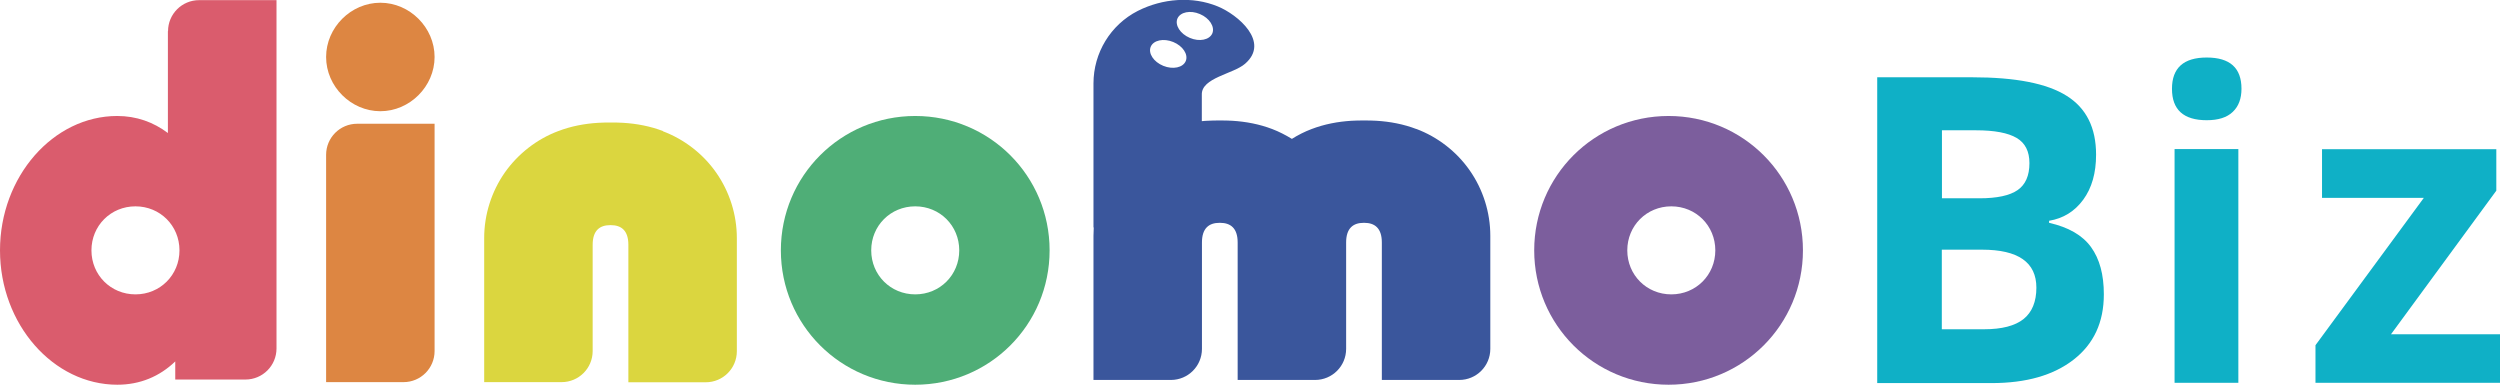 <?xml version="1.0" encoding="UTF-8"?>
<svg id="_レイヤー_1" data-name="レイヤー 1" xmlns="http://www.w3.org/2000/svg" width="64.72mm" height="9.96mm" viewBox="0 0 183.45 28.23">
  <defs>
    <style>
      .cls-1 {
        fill: #dbd63f;
      }

      .cls-2 {
        fill: #dd8642;
      }

      .cls-3 {
        fill: #3a569c;
      }

      .cls-4 {
        fill: #7c5e9d;
      }

      .cls-5 {
        fill: #da5c6d;
      }

      .cls-6 {
        fill: #0fb0c6;
      }

      .cls-7 {
        fill: #4fae77;
      }
    </style>
  </defs>
  <g>
    <path class="cls-1" d="M48.66,9.62c-.94-.36-1.94-.55-2.95-.61-.3-.02-.6-.02-.9-.02-.3,0-.6,0-.9.02-1.01.06-2.01.25-2.95.61-1.57.59-2.94,1.66-3.91,3.03-.98,1.4-1.52,3.09-1.52,4.81,0,0,0,10.58,0,10.58h5.68c1.26,0,2.28-1.02,2.28-2.28v-7.8c0-1.06.53-1.44,1.29-1.44,0,0,.01,0,.02,0,0,0,.01,0,.02,0,.76,0,1.29.38,1.29,1.44v10.09s5.68,0,5.68,0c1.26,0,2.28-1.02,2.28-2.28v-8.3c0-1.71-.53-3.4-1.52-4.81-.96-1.37-2.34-2.44-3.91-3.03Z"/>
    <path class="cls-3" d="M103.94,9.47c-.94-.36-1.94-.55-2.95-.61-.3-.02-.6-.02-.9-.02-.3,0-.6,0-.9.02-1.01.06-2.01.25-2.95.61-.5.19-.98.43-1.44.72-.46-.28-.94-.53-1.44-.72-.94-.36-1.94-.55-2.95-.61-.3-.02-.6-.02-.9-.02-.3,0-.6,0-.9.02-.14,0-.28.02-.42.03v-1.95c-.03-1.24,2.31-1.51,3.17-2.26,1.86-1.6-.53-3.61-2-4.21-1.87-.77-4.06-.58-5.85.32,0,0-.01,0-.02.01-2,1.02-3.25,3.08-3.25,5.32v4.11s0,6.46,0,6.46h.02c-.01.2-.02.41-.02.61,0,0,0,10.58,0,10.58h5.68c1.26,0,2.28-1.02,2.28-2.28v-7.81c0-1.06.53-1.44,1.29-1.44,0,0,.01,0,.02,0,0,0,.01,0,.02,0,.76,0,1.29.38,1.29,1.44,0,2.08,0,10.09,0,10.09h5.68c1.26,0,2.28-1.02,2.28-2.28v-7.81c0-1.06.53-1.44,1.29-1.44,0,0,.01,0,.02,0,0,0,.01,0,.02,0,.76,0,1.29.38,1.29,1.44v10.09s5.68,0,5.68,0c1.26,0,2.28-1.02,2.28-2.28v-8.3c0-1.71-.53-3.4-1.52-4.81-.96-1.37-2.34-2.44-3.91-3.03ZM87.01,4.48c-.2.48-.94.64-1.65.35-.71-.29-1.12-.92-.92-1.4.2-.48.94-.64,1.65-.35.71.29,1.12.92.92,1.4ZM87.31,2.78c-.71-.3-1.11-.94-.91-1.42.21-.48.95-.63,1.65-.33.71.3,1.11.94.91,1.42-.21.48-.95.63-1.65.33Z"/>
    <path class="cls-5" d="M12.32,2.29v7.47c-1.06-.8-2.31-1.25-3.72-1.25C3.91,8.51,0,12.95,0,18.37c0,5.42,3.91,9.86,8.61,9.86,1.67,0,3.11-.61,4.25-1.71v1.33s5.15,0,5.15,0c1.26,0,2.28-1.02,2.28-2.28V.01s-5.68,0-5.68,0c-1.26,0-2.28,1.02-2.28,2.28ZM9.94,21.6c-1.81,0-3.23-1.42-3.23-3.23s1.42-3.23,3.23-3.23c1.81,0,3.23,1.42,3.23,3.23s-1.42,3.23-3.23,3.23Z"/>
    <path class="cls-7" d="M67.16,8.51c-5.46,0-9.86,4.4-9.86,9.86,0,5.46,4.4,9.86,9.86,9.86,5.46,0,9.86-4.4,9.86-9.86,0-5.46-4.4-9.86-9.86-9.86ZM67.16,21.6c-1.81,0-3.23-1.42-3.23-3.23s1.42-3.23,3.23-3.23c1.81,0,3.23,1.42,3.23,3.23,0,1.81-1.42,3.23-3.23,3.23Z"/>
    <path class="cls-4" d="M122.44,8.51c-5.46,0-9.86,4.4-9.86,9.86,0,5.46,4.4,9.86,9.86,9.86,5.46,0,9.86-4.4,9.86-9.86,0-5.46-4.4-9.86-9.86-9.86ZM122.64,21.6c-1.81,0-3.23-1.42-3.23-3.23s1.42-3.23,3.23-3.23c1.81,0,3.23,1.42,3.23,3.23,0,1.81-1.42,3.23-3.23,3.23Z"/>
    <path class="cls-2" d="M23.93,11.36v16.68s5.68,0,5.68,0c1.26,0,2.28-1.02,2.28-2.28V9.08s-5.68,0-5.68,0c-1.26,0-2.28,1.02-2.28,2.28Z"/>
    <path class="cls-2" d="M27.91.2c-2.16,0-3.98,1.82-3.98,3.98,0,2.16,1.82,3.98,3.98,3.98,2.16,0,3.98-1.82,3.98-3.98,0-2.16-1.82-3.98-3.98-3.98Z"/>
  </g>
  <g>
    <path class="cls-6" d="M137.74,5.67h6.98c3.18,0,5.49.45,6.93,1.36,1.44.9,2.16,2.34,2.16,4.32,0,1.34-.31,2.44-.94,3.3s-1.47,1.38-2.51,1.55v.15c1.42.32,2.45.91,3.08,1.78.63.87.94,2.02.94,3.47,0,2.05-.74,3.64-2.22,4.79-1.48,1.15-3.48,1.72-6.02,1.72h-8.39V5.67ZM142.49,14.55h2.76c1.29,0,2.22-.2,2.8-.6.58-.4.87-1.06.87-1.98,0-.86-.31-1.48-.94-1.85-.63-.37-1.62-.56-2.98-.56h-2.5v4.99ZM142.49,18.32v5.84h3.1c1.31,0,2.27-.25,2.9-.75.62-.5.94-1.27.94-2.3,0-1.86-1.33-2.79-3.99-2.79h-2.95Z"/>
    <path class="cls-6" d="M159.38,6.51c0-1.52.85-2.29,2.55-2.29s2.55.76,2.55,2.29c0,.73-.21,1.29-.64,1.7s-1.06.61-1.91.61c-1.7,0-2.55-.77-2.55-2.3ZM164.25,28.09h-4.68V10.94h4.68v17.15Z"/>
    <path class="cls-6" d="M183.45,28.09h-13.54v-2.76l7.95-10.81h-7.47v-3.57h12.79v3.04l-7.73,10.54h8.01v3.57Z"/>
  </g>
</svg>